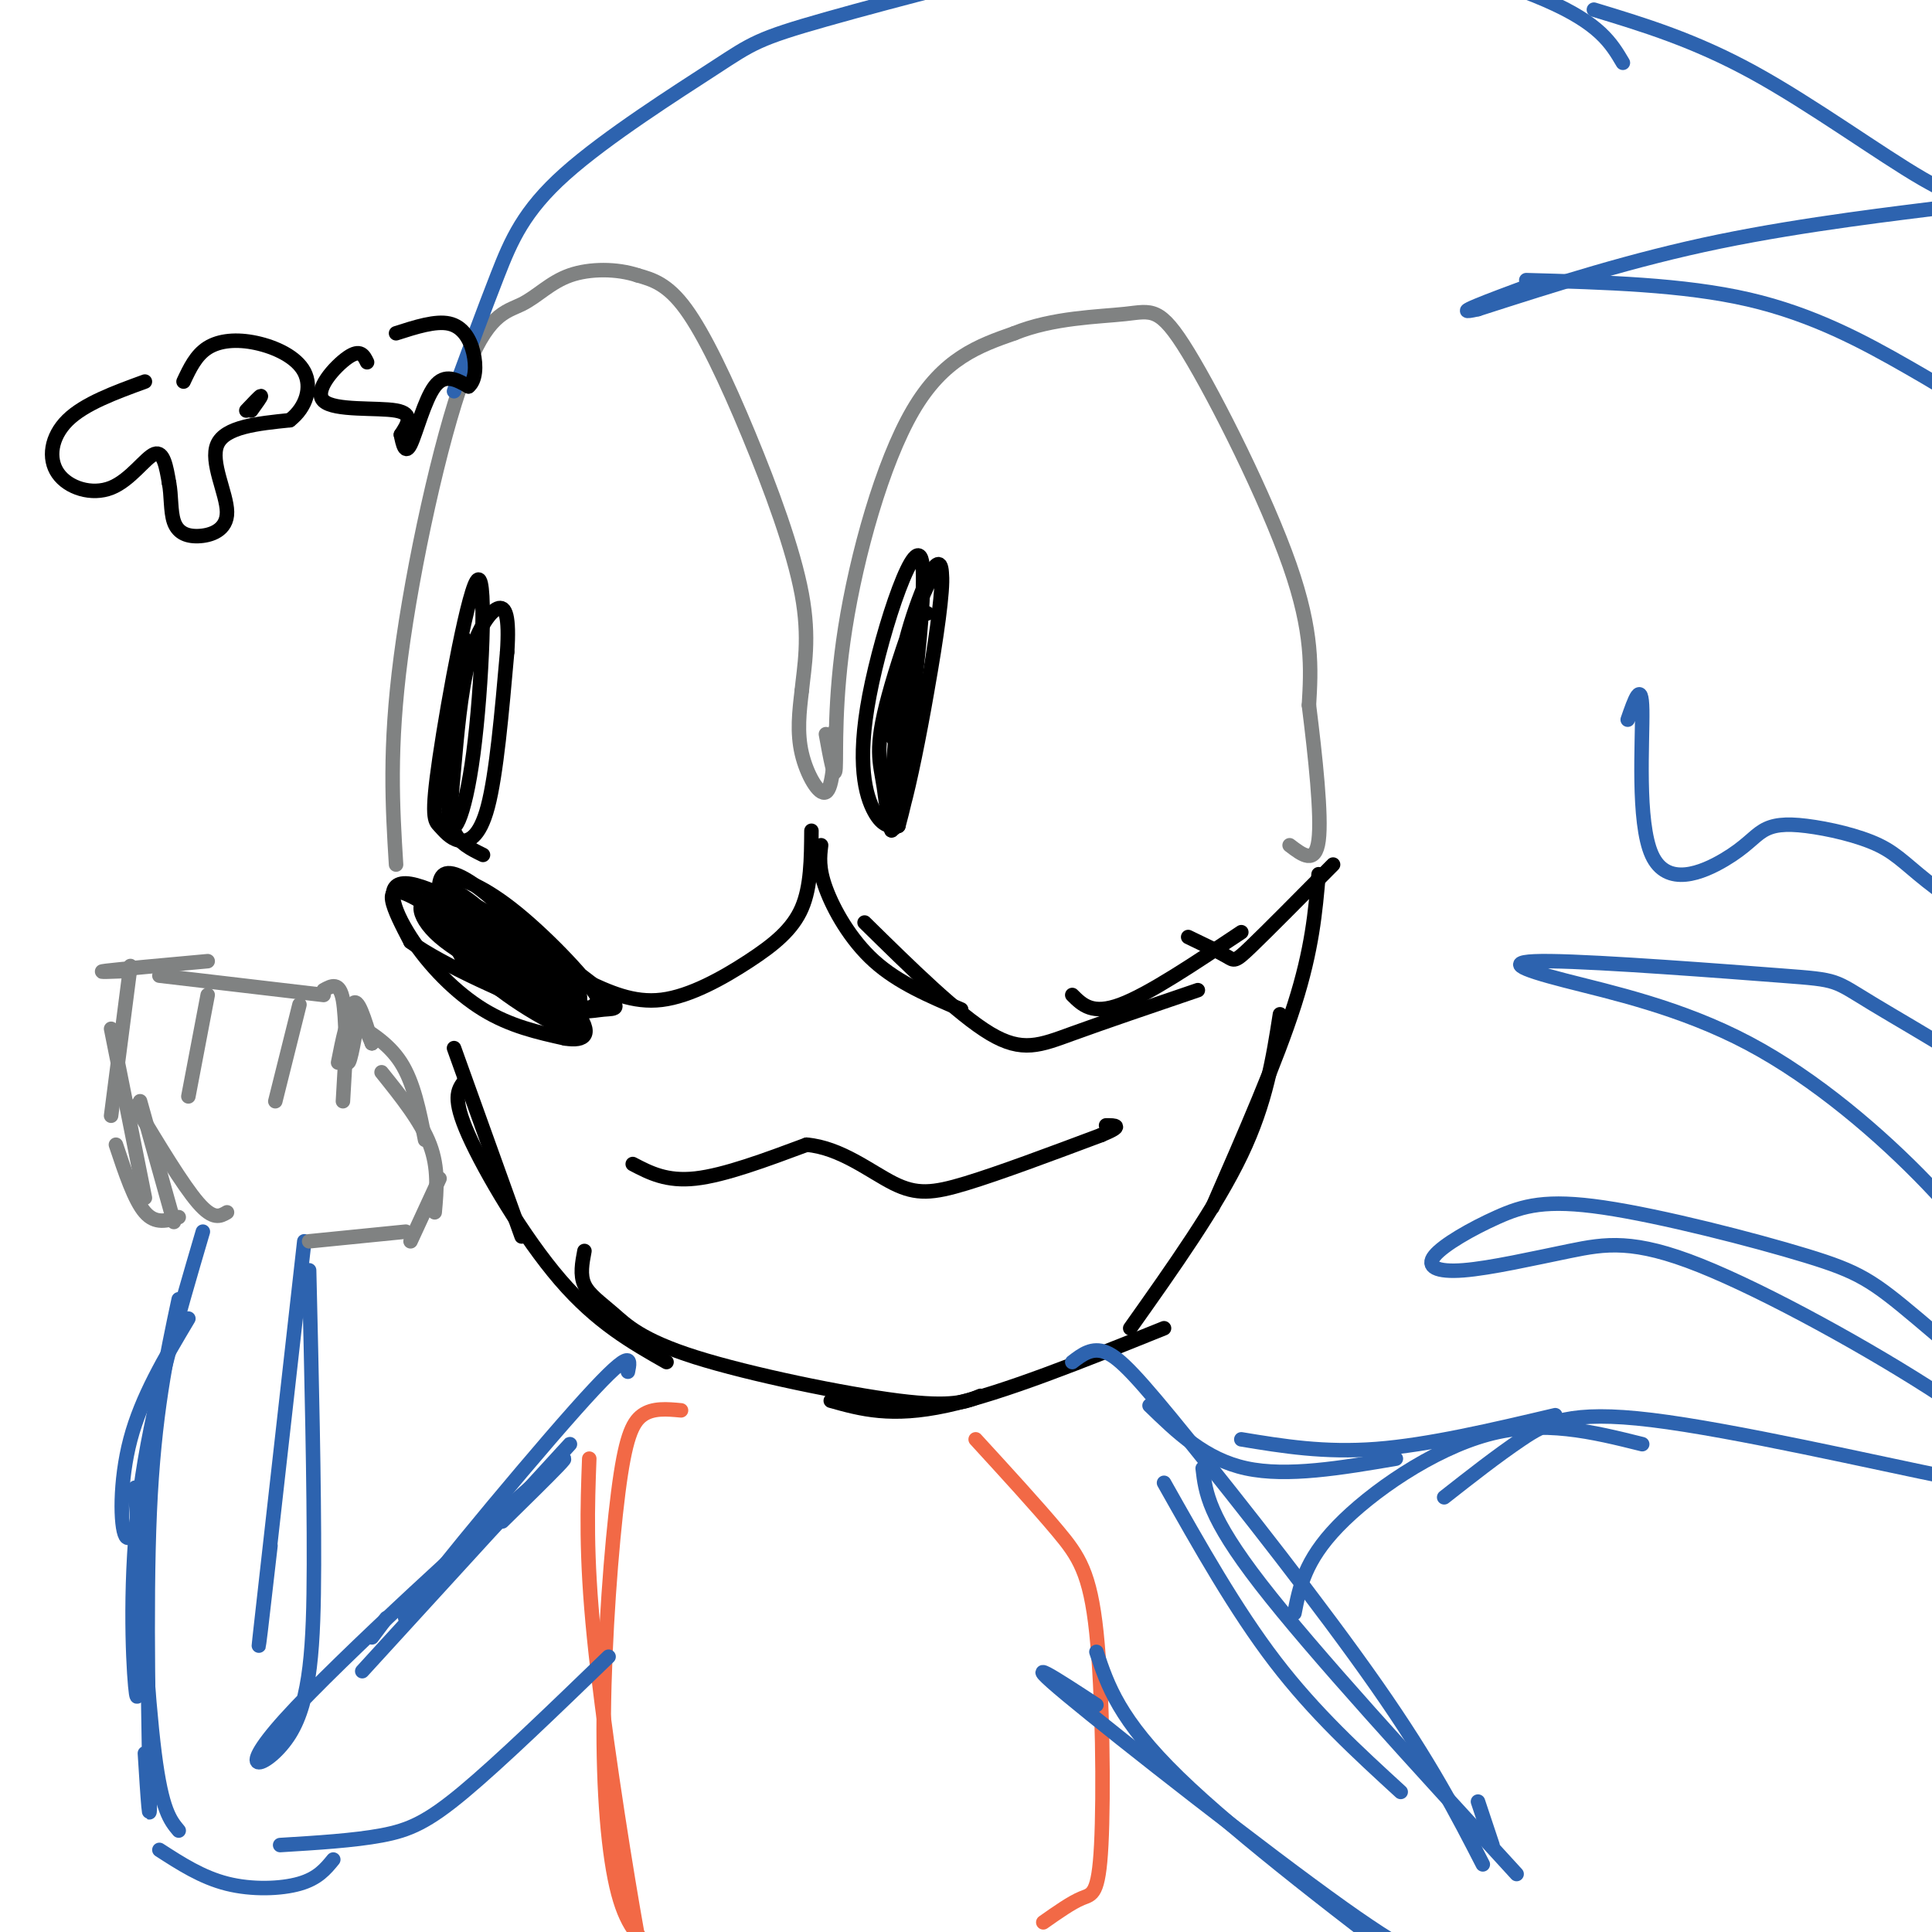 <svg viewBox='0 0 400 400' version='1.1' xmlns='http://www.w3.org/2000/svg' xmlns:xlink='http://www.w3.org/1999/xlink'><g fill='none' stroke='#808282' stroke-width='3' stroke-linecap='round' stroke-linejoin='round'><path d='M171,152c0.911,4.994 1.821,9.988 2,7c0.179,-2.988 -0.375,-13.958 2,-29c2.375,-15.042 7.679,-34.155 14,-45c6.321,-10.845 13.661,-13.423 21,-16'/><path d='M210,69c7.992,-3.257 17.472,-3.399 23,-4c5.528,-0.601 7.104,-1.662 13,8c5.896,9.662 16.113,30.046 21,44c4.887,13.954 4.443,21.477 4,29'/><path d='M271,146c1.333,10.689 2.667,22.911 2,28c-0.667,5.089 -3.333,3.044 -6,1'/><path d='M173,151c-0.289,6.089 -0.578,12.178 -2,13c-1.422,0.822 -3.978,-3.622 -5,-8c-1.022,-4.378 -0.511,-8.689 0,-13'/><path d='M166,143c0.491,-4.933 1.719,-10.766 0,-20c-1.719,-9.234 -6.386,-21.871 -11,-33c-4.614,-11.129 -9.175,-20.751 -13,-26c-3.825,-5.249 -6.912,-6.124 -10,-7'/><path d='M132,57c-4.251,-1.415 -9.879,-1.451 -14,0c-4.121,1.451 -6.733,4.389 -10,6c-3.267,1.611 -7.187,1.895 -12,15c-4.813,13.105 -10.518,39.030 -13,58c-2.482,18.970 -1.741,30.985 -1,43'/></g>
<g fill='none' stroke='#000000' stroke-width='3' stroke-linecap='round' stroke-linejoin='round'><path d='M192,127c-1.615,-0.896 -3.231,-1.791 -5,11c-1.769,12.791 -3.692,39.270 -2,33c1.692,-6.270 7.000,-45.289 6,-54c-1.000,-8.711 -8.308,12.885 -11,27c-2.692,14.115 -0.769,20.747 1,24c1.769,3.253 3.385,3.126 5,3'/><path d='M186,171c3.457,-12.596 9.600,-45.587 9,-52c-0.600,-6.413 -7.943,13.752 -11,25c-3.057,11.248 -1.827,13.580 -1,19c0.827,5.420 1.253,13.927 4,4c2.747,-9.927 7.817,-38.288 8,-47c0.183,-8.712 -4.519,2.225 -7,11c-2.481,8.775 -2.740,15.387 -3,22'/><path d='M96,132c-1.740,15.746 -3.481,31.491 -3,37c0.481,5.509 3.182,0.780 5,-13c1.818,-13.780 2.751,-36.612 1,-36c-1.751,0.612 -6.188,24.670 -8,37c-1.813,12.330 -1.001,12.934 0,14c1.001,1.066 2.193,2.595 4,3c1.807,0.405 4.231,-0.313 6,-7c1.769,-6.687 2.885,-19.344 4,-32'/><path d='M105,135c0.486,-7.350 -0.298,-9.726 -2,-9c-1.702,0.726 -4.322,4.556 -6,11c-1.678,6.444 -2.413,15.504 -3,22c-0.587,6.496 -1.025,10.427 0,13c1.025,2.573 3.512,3.786 6,5'/><path d='M118,200c-13.601,-8.018 -27.202,-16.036 -33,-17c-5.798,-0.964 -3.792,5.125 0,11c3.792,5.875 9.369,11.536 15,15c5.631,3.464 11.315,4.732 17,6'/><path d='M117,215c4.141,0.649 5.992,-0.728 2,-6c-3.992,-5.272 -13.827,-14.440 -19,-19c-5.173,-4.560 -5.683,-4.512 -7,-4c-1.317,0.512 -3.441,1.488 -2,5c1.441,3.512 6.448,9.560 14,15c7.552,5.440 17.649,10.272 13,5c-4.649,-5.272 -24.042,-20.649 -32,-25c-7.958,-4.351 -4.479,2.325 -1,9'/><path d='M85,195c6.217,4.650 22.261,11.775 29,14c6.739,2.225 4.173,-0.450 -2,-6c-6.173,-5.550 -15.954,-13.975 -21,-16c-5.046,-2.025 -5.357,2.348 0,7c5.357,4.652 16.383,9.581 22,12c5.617,2.419 5.825,2.329 1,-3c-4.825,-5.329 -14.684,-15.896 -19,-18c-4.316,-2.104 -3.090,4.256 0,9c3.090,4.744 8.045,7.872 13,11'/><path d='M108,205c5.062,2.624 11.217,3.684 12,2c0.783,-1.684 -3.805,-6.113 -9,-10c-5.195,-3.887 -10.996,-7.232 -14,-7c-3.004,0.232 -3.211,4.042 -2,7c1.211,2.958 3.840,5.066 7,7c3.160,1.934 6.852,3.696 11,5c4.148,1.304 8.754,2.151 7,-2c-1.754,-4.151 -9.866,-13.299 -16,-19c-6.134,-5.701 -10.290,-7.956 -12,-7c-1.710,0.956 -0.974,5.122 -1,7c-0.026,1.878 -0.815,1.467 4,5c4.815,3.533 15.233,11.009 21,14c5.767,2.991 6.884,1.495 8,0'/><path d='M124,207c-1.794,-3.581 -10.279,-12.534 -17,-18c-6.721,-5.466 -11.679,-7.444 -14,-7c-2.321,0.444 -2.007,3.311 -2,6c0.007,2.689 -0.295,5.199 4,9c4.295,3.801 13.187,8.894 19,11c5.813,2.106 8.548,1.224 11,1c2.452,-0.224 4.622,0.209 -2,-5c-6.622,-5.209 -22.035,-16.060 -28,-18c-5.965,-1.940 -2.483,5.030 1,12'/><path d='M121,203c5.042,2.363 10.083,4.726 16,4c5.917,-0.726 12.708,-4.542 18,-8c5.292,-3.458 9.083,-6.560 11,-11c1.917,-4.440 1.958,-10.220 2,-16'/><path d='M170,175c-0.289,2.356 -0.578,4.711 1,9c1.578,4.289 5.022,10.511 10,15c4.978,4.489 11.489,7.244 18,10'/><path d='M179,191c9.667,9.511 19.333,19.022 26,23c6.667,3.978 10.333,2.422 17,0c6.667,-2.422 16.333,-5.711 26,-9'/><path d='M222,206c2.083,2.083 4.167,4.167 10,2c5.833,-2.167 15.417,-8.583 25,-15'/><path d='M246,194c3.200,1.533 6.400,3.067 8,4c1.600,0.933 1.600,1.267 5,-2c3.400,-3.267 10.200,-10.133 17,-17'/><path d='M273,181c-0.667,7.750 -1.333,15.500 -5,27c-3.667,11.500 -10.333,26.750 -17,42'/><path d='M265,210c-1.417,9.083 -2.833,18.167 -8,29c-5.167,10.833 -14.083,23.417 -23,36'/><path d='M94,217c0.000,0.000 14.000,39.000 14,39'/><path d='M96,224c-1.200,1.689 -2.400,3.378 1,11c3.400,7.622 11.400,21.178 19,30c7.600,8.822 14.800,12.911 22,17'/><path d='M121,259c-0.472,2.478 -0.944,4.957 0,7c0.944,2.043 3.305,3.651 6,6c2.695,2.349 5.726,5.440 17,9c11.274,3.560 30.793,7.589 42,9c11.207,1.411 14.104,0.206 17,-1'/><path d='M172,290c6.250,1.750 12.500,3.500 24,1c11.500,-2.500 28.250,-9.250 45,-16'/><path d='M131,241c3.500,1.833 7.000,3.667 13,3c6.000,-0.667 14.500,-3.833 23,-7'/><path d='M167,237c7.071,0.607 13.250,5.625 18,8c4.750,2.375 8.071,2.107 15,0c6.929,-2.107 17.464,-6.054 28,-10'/><path d='M228,235c4.833,-2.000 2.917,-2.000 1,-2'/></g>
<g fill='none' stroke='#2d63af' stroke-width='3' stroke-linecap='round' stroke-linejoin='round'><path d='M94,81c3.084,-8.382 6.169,-16.763 9,-24c2.831,-7.237 5.410,-13.329 14,-21c8.590,-7.671 23.191,-16.921 31,-22c7.809,-5.079 8.827,-5.988 23,-10c14.173,-4.012 41.500,-11.127 60,-15c18.500,-3.873 28.173,-4.504 43,-2c14.827,2.504 34.808,8.144 46,13c11.192,4.856 13.596,8.928 16,13'/><path d='M330,2c10.392,3.152 20.785,6.303 33,13c12.215,6.697 26.254,16.939 35,22c8.746,5.061 12.201,4.939 4,6c-8.201,1.061 -28.057,3.303 -46,7c-17.943,3.697 -33.971,8.848 -50,14'/><path d='M306,64c-6.500,1.500 2.250,-1.750 11,-5'/><path d='M316,58c16.286,0.450 32.572,0.900 46,4c13.428,3.100 23.999,8.850 33,14c9.001,5.150 16.433,9.700 25,17c8.567,7.300 18.268,17.350 25,27c6.732,9.650 10.495,18.900 12,26c1.505,7.100 0.753,12.050 0,17'/><path d='M337,149c1.444,-4.167 2.887,-8.335 3,-2c0.113,6.335 -1.105,23.171 2,30c3.105,6.829 10.531,3.651 15,1c4.469,-2.651 5.980,-4.775 8,-6c2.020,-1.225 4.549,-1.551 9,-1c4.451,0.551 10.822,1.979 15,4c4.178,2.021 6.161,4.634 12,9c5.839,4.366 15.534,10.483 27,28c11.466,17.517 24.705,46.433 25,52c0.295,5.567 -12.352,-12.217 -25,-30'/><path d='M428,234c-12.534,-10.224 -31.368,-20.785 -40,-26c-8.632,-5.215 -7.061,-5.086 -19,-6c-11.939,-0.914 -37.386,-2.873 -48,-3c-10.614,-0.127 -6.393,1.577 3,4c9.393,2.423 23.959,5.564 38,13c14.041,7.436 27.557,19.169 37,29c9.443,9.831 14.811,17.762 21,30c6.189,12.238 13.197,28.782 15,34c1.803,5.218 -1.598,-0.891 -5,-7'/><path d='M430,302c-7.455,-7.026 -23.592,-21.089 -33,-29c-9.408,-7.911 -12.088,-9.668 -23,-13c-10.912,-3.332 -30.055,-8.240 -42,-10c-11.945,-1.760 -16.692,-0.374 -22,2c-5.308,2.374 -11.176,5.734 -13,8c-1.824,2.266 0.396,3.438 6,3c5.604,-0.438 14.593,-2.485 22,-4c7.407,-1.515 13.233,-2.499 27,3c13.767,5.499 35.476,17.480 50,27c14.524,9.520 21.864,16.577 21,19c-0.864,2.423 -9.932,0.211 -19,-2'/><path d='M404,306c-15.548,-3.119 -44.917,-9.917 -62,-12c-17.083,-2.083 -21.881,0.548 -27,4c-5.119,3.452 -10.560,7.726 -16,12'/><path d='M340,299c-10.267,-2.556 -20.533,-5.111 -32,-2c-11.467,3.111 -24.133,11.889 -31,19c-6.867,7.111 -7.933,12.556 -9,18'/><path d='M322,293c-13.083,3.083 -26.167,6.167 -37,7c-10.833,0.833 -19.417,-0.583 -28,-2'/><path d='M289,302c-11.250,1.917 -22.500,3.833 -31,2c-8.500,-1.833 -14.250,-7.417 -20,-13'/></g>
<g fill='none' stroke='#f26946' stroke-width='3' stroke-linecap='round' stroke-linejoin='round'><path d='M202,298c6.329,6.906 12.657,13.812 17,19c4.343,5.188 6.700,8.659 8,21c1.300,12.341 1.542,33.553 1,44c-0.542,10.447 -1.869,10.128 -4,11c-2.131,0.872 -5.065,2.936 -8,5'/><path d='M141,292c-2.917,-0.271 -5.834,-0.542 -8,1c-2.166,1.542 -3.581,4.898 -5,16c-1.419,11.102 -2.844,29.951 -3,46c-0.156,16.049 0.955,29.300 3,37c2.045,7.700 5.022,9.850 8,12'/><path d='M122,302c-0.369,9.875 -0.738,19.750 1,37c1.738,17.250 5.583,41.875 8,56c2.417,14.125 3.405,17.750 6,23c2.595,5.250 6.798,12.125 11,19'/></g>
<g fill='none' stroke='#2d63af' stroke-width='3' stroke-linecap='round' stroke-linejoin='round'><path d='M222,282c2.065,-1.583 4.131,-3.167 7,-2c2.869,1.167 6.542,5.083 17,18c10.458,12.917 27.702,34.833 39,51c11.298,16.167 16.649,26.583 22,37'/><path d='M249,304c0.583,5.000 1.167,10.000 12,24c10.833,14.000 31.917,37.000 53,60'/><path d='M241,307c7.417,13.167 14.833,26.333 23,37c8.167,10.667 17.083,18.833 26,27'/><path d='M227,342c2.333,7.000 4.667,14.000 17,26c12.333,12.000 34.667,29.000 57,46'/><path d='M227,353c-8.422,-5.511 -16.844,-11.022 -6,-2c10.844,9.022 40.956,32.578 57,44c16.044,11.422 18.022,10.711 20,10'/><path d='M306,373c0.000,0.000 3.000,9.000 3,9'/><path d='M130,284c0.577,-2.833 1.155,-5.667 -11,8c-12.155,13.667 -37.042,43.833 -35,43c2.042,-0.833 31.012,-32.667 34,-36c2.988,-3.333 -20.006,21.833 -43,47'/><path d='M80,335c0.000,0.000 -3.000,4.000 -3,4'/><path d='M104,315c9.372,-9.193 18.743,-18.386 8,-9c-10.743,9.386 -41.601,37.351 -53,50c-11.399,12.649 -3.338,9.982 1,3c4.338,-6.982 4.954,-18.281 5,-35c0.046,-16.719 -0.477,-38.860 -1,-61'/><path d='M56,320c-1.583,13.750 -3.167,27.500 -2,17c1.167,-10.500 5.083,-45.250 9,-80'/><path d='M126,343c-11.244,10.867 -22.489,21.733 -30,28c-7.511,6.267 -11.289,7.933 -17,9c-5.711,1.067 -13.356,1.533 -21,2'/><path d='M69,385c-1.600,1.956 -3.200,3.911 -7,5c-3.800,1.089 -9.800,1.311 -15,0c-5.200,-1.311 -9.600,-4.156 -14,-7'/><path d='M37,379c-1.750,-2.083 -3.500,-4.167 -5,-16c-1.500,-11.833 -2.750,-33.417 -4,-55'/><path d='M30,363c0.556,8.844 1.111,17.689 1,8c-0.111,-9.689 -0.889,-37.911 0,-58c0.889,-20.089 3.444,-32.044 6,-44'/><path d='M29,343c-0.244,5.778 -0.489,11.556 -1,6c-0.511,-5.556 -1.289,-22.444 1,-40c2.289,-17.556 7.644,-35.778 13,-54'/><path d='M31,309c-1.956,5.467 -3.911,10.933 -5,9c-1.089,-1.933 -1.311,-11.267 1,-20c2.311,-8.733 7.156,-16.867 12,-25'/></g>
<g fill='none' stroke='#808282' stroke-width='3' stroke-linecap='round' stroke-linejoin='round'><path d='M64,257c0.000,0.000 20.000,-2.000 20,-2'/><path d='M85,257c0.000,0.000 6.000,-13.000 6,-13'/><path d='M90,251c0.417,-4.583 0.833,-9.167 -1,-14c-1.833,-4.833 -5.917,-9.917 -10,-15'/><path d='M88,236c-1.167,-5.917 -2.333,-11.833 -5,-16c-2.667,-4.167 -6.833,-6.583 -11,-9'/><path d='M77,216c-1.417,-3.333 -2.833,-6.667 -4,-6c-1.167,0.667 -2.083,5.333 -3,10'/><path d='M77,216c0.000,0.000 0.000,0.000 0,0'/><path d='M77,216c-1.500,-5.000 -3.000,-10.000 -4,-8c-1.000,2.000 -1.500,11.000 -2,20'/><path d='M73,214c0.643,-2.661 1.286,-5.321 1,-3c-0.286,2.321 -1.500,9.625 -2,9c-0.500,-0.625 -0.286,-9.179 -1,-13c-0.714,-3.821 -2.357,-2.911 -4,-2'/><path d='M67,206c0.000,0.000 -34.000,-4.000 -34,-4'/><path d='M43,199c-9.167,0.833 -18.333,1.667 -21,2c-2.667,0.333 1.167,0.167 5,0'/><path d='M27,200c0.000,0.000 -4.000,31.000 -4,31'/><path d='M23,213c0.000,0.000 7.000,35.000 7,35'/><path d='M28,229c4.917,8.167 9.833,16.333 13,20c3.167,3.667 4.583,2.833 6,2'/><path d='M62,208c0.000,0.000 -5.000,20.000 -5,20'/><path d='M43,206c0.000,0.000 -4.000,21.000 -4,21'/><path d='M37,252c-2.417,0.750 -4.833,1.500 -7,-1c-2.167,-2.500 -4.083,-8.250 -6,-14'/><path d='M36,253c0.000,0.000 -7.000,-25.000 -7,-25'/></g>
<g fill='none' stroke='#000000' stroke-width='3' stroke-linecap='round' stroke-linejoin='round'><path d='M30,79c-6.270,2.292 -12.539,4.584 -16,8c-3.461,3.416 -4.113,7.957 -2,11c2.113,3.043 6.992,4.589 11,3c4.008,-1.589 7.145,-6.311 9,-7c1.855,-0.689 2.427,2.656 3,6'/><path d='M35,100c0.506,2.532 0.271,5.864 1,8c0.729,2.136 2.422,3.078 5,3c2.578,-0.078 6.040,-1.175 6,-5c-0.040,-3.825 -3.583,-10.379 -2,-14c1.583,-3.621 8.291,-4.311 15,-5'/><path d='M60,87c3.463,-2.681 4.619,-6.884 3,-10c-1.619,-3.116 -6.013,-5.147 -10,-6c-3.987,-0.853 -7.568,-0.530 -10,1c-2.432,1.530 -3.716,4.265 -5,7'/><path d='M51,85c1.417,-1.500 2.833,-3.000 3,-3c0.167,0.000 -0.917,1.500 -2,3'/><path d='M76,75c-0.685,-1.411 -1.369,-2.821 -4,-1c-2.631,1.821 -7.208,6.875 -5,9c2.208,2.125 11.202,1.321 15,2c3.798,0.679 2.399,2.839 1,5'/><path d='M83,90c0.393,1.940 0.875,4.292 2,2c1.125,-2.292 2.893,-9.226 5,-12c2.107,-2.774 4.554,-1.387 7,0'/><path d='M97,80c1.476,-1.202 1.667,-4.208 1,-7c-0.667,-2.792 -2.190,-5.369 -5,-6c-2.810,-0.631 -6.905,0.685 -11,2'/></g>
</svg>